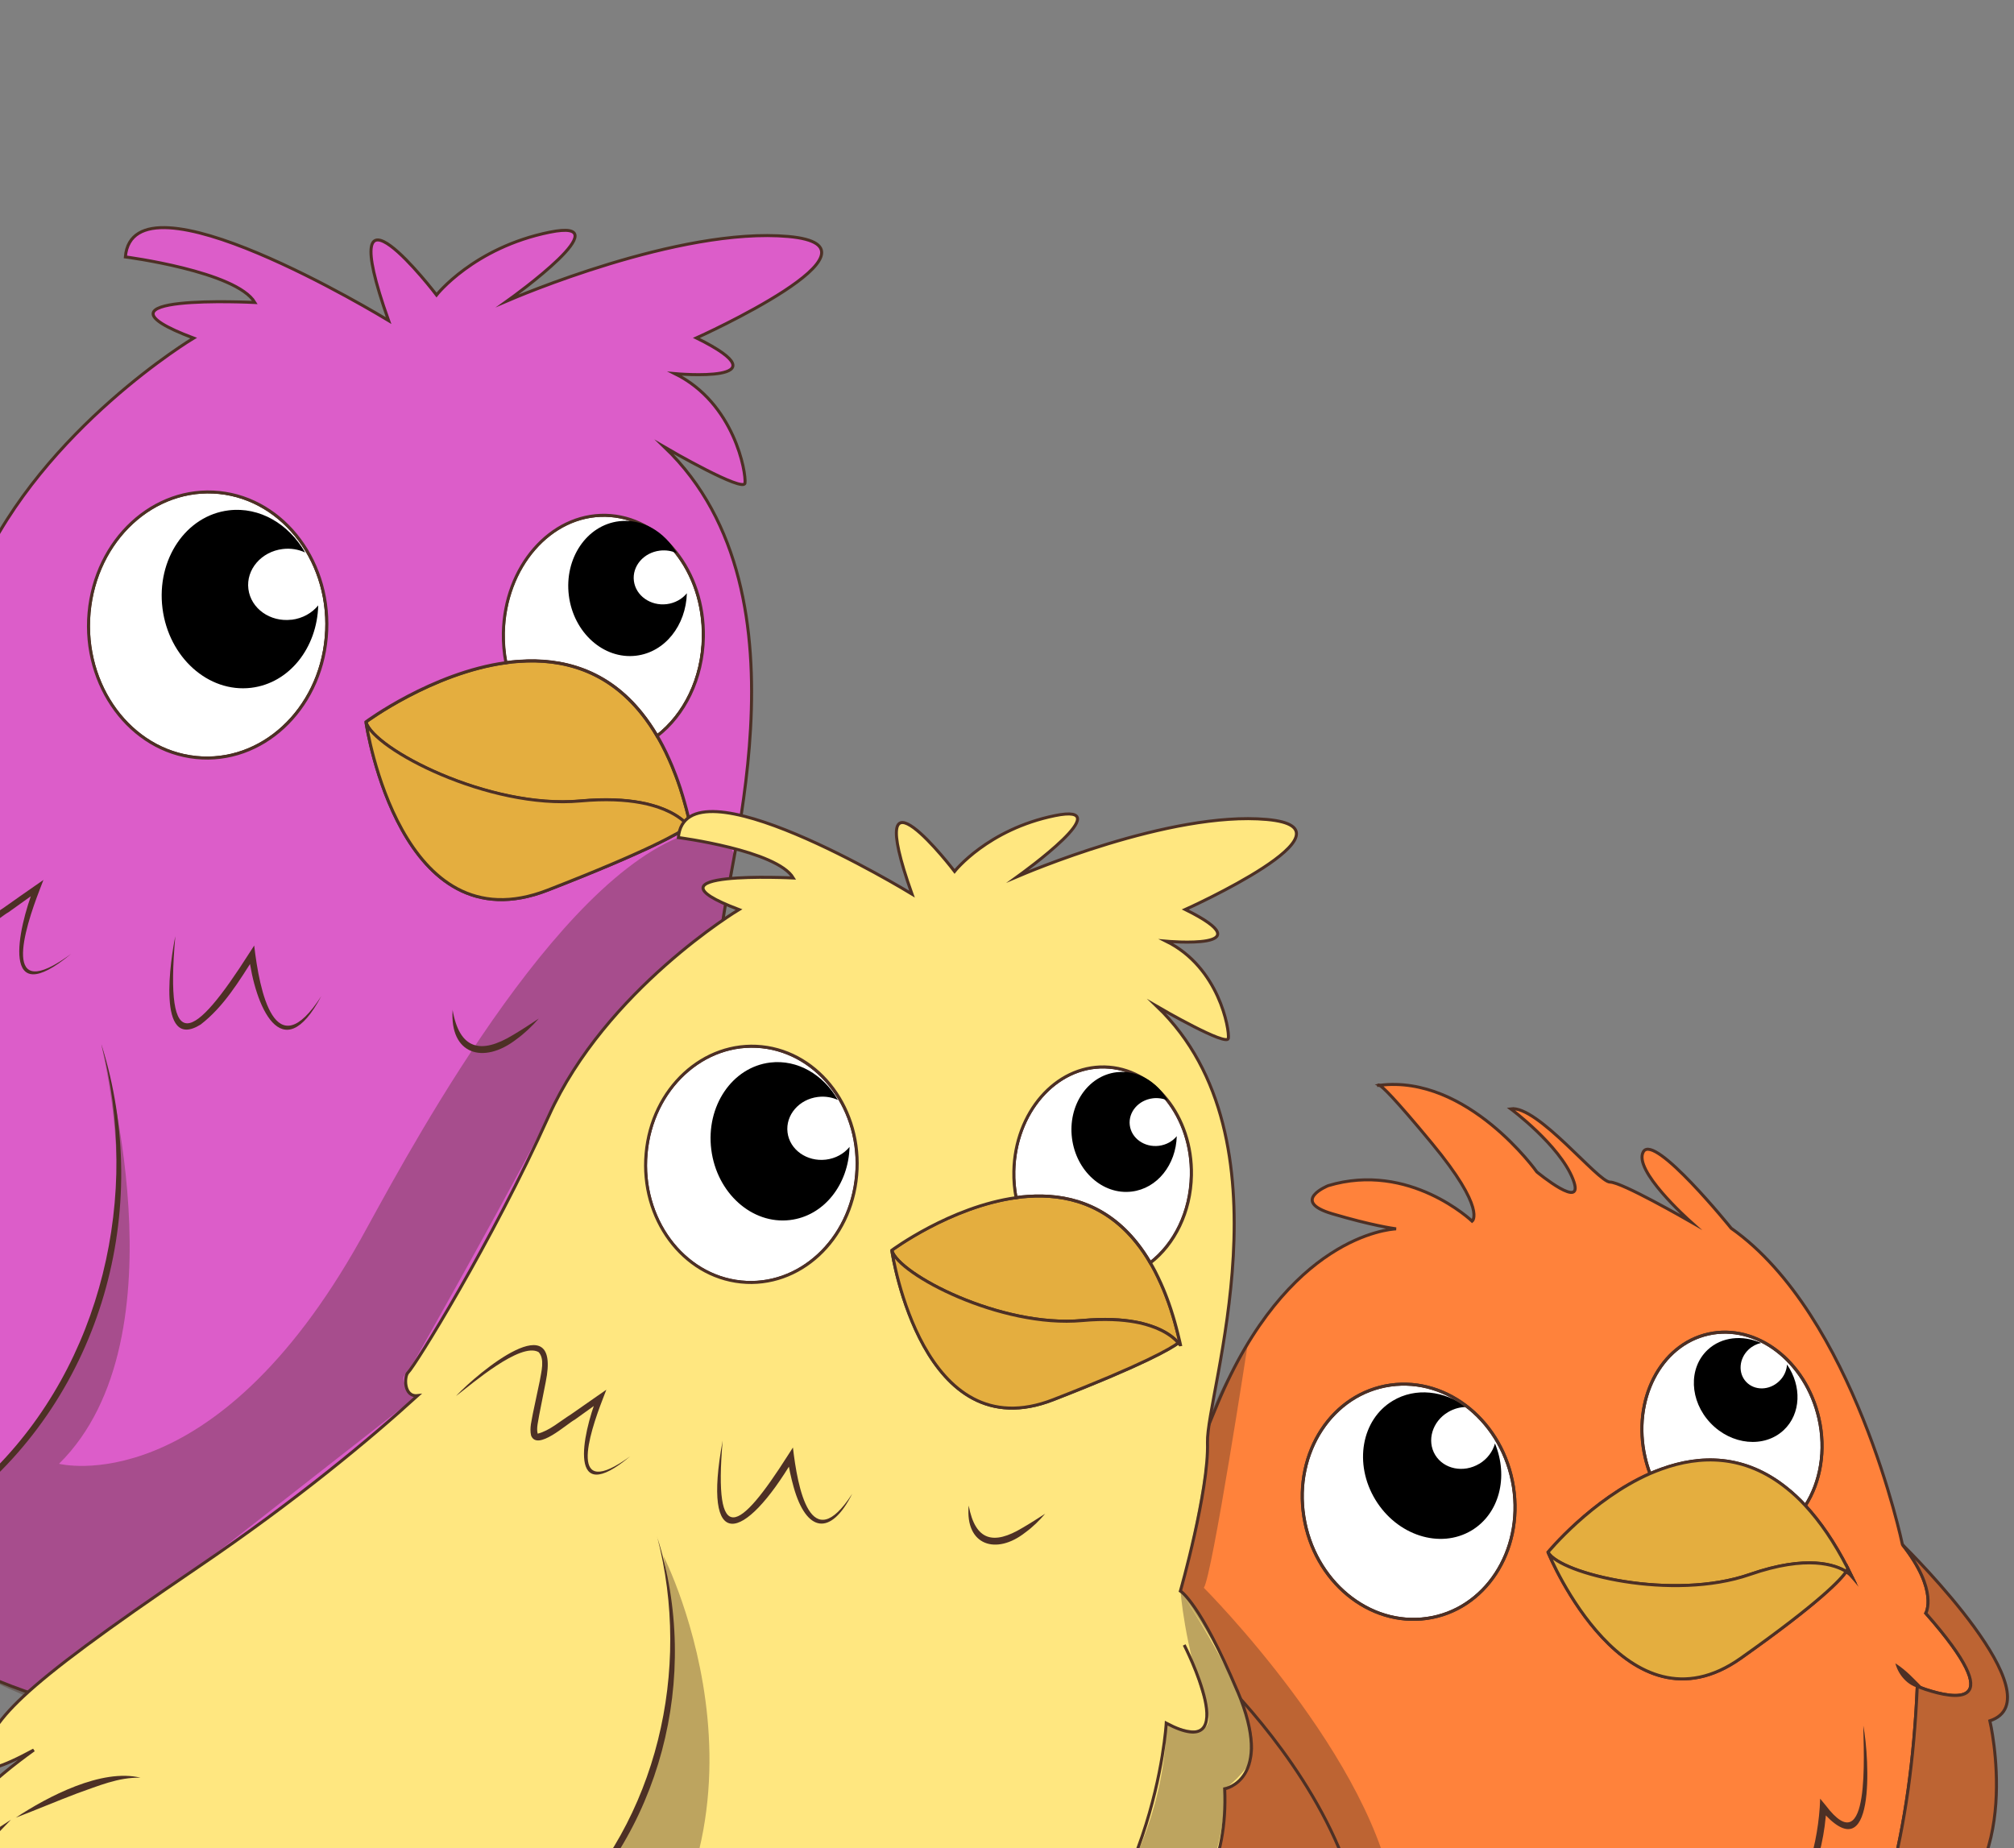 <svg width="668" height="613" viewBox="0 0 668 613" fill="none" xmlns="http://www.w3.org/2000/svg">
<rect x="0" y="0" width="668" height="613" fill="#808080" stroke="none"/>
<g clip-path="url(#clip0_743_39586)">
<path d="M-17.509 615.988C-34.229 616.082 -66.166 632.561 -82.9 635.209C-99.634 637.856 -95.582 623.283 -98.456 622.988C-101.329 622.692 -110.34 614.063 -102.381 600.975C-94.442 587.913 -70.492 610.863 -44.205 600.778C-19.847 591.457 -17.47 555.068 -17.264 549.725C-14.38 551.26 -11.335 552.773 -8.155 554.243C-17.503 570.922 -11.323 601.278 -11.323 601.278C1.318 592.35 20.988 599.892 20.988 599.892C36.57 622.41 -0.762 615.914 -17.509 615.988Z" fill="#E4AE3F" stroke="#4D3025" stroke-miterlimit="10"/>
<path d="M154.962 636.674C146.585 646.802 108.272 624.9 85.409 615.96C62.566 606.993 43.901 631.779 38.232 615.819C32.566 599.882 67.501 601.66 73.944 599.391C79.745 597.377 69.692 574.568 67.619 569.992C71.178 569.84 74.783 569.517 78.418 569.073C78.976 572.693 81.382 586.095 86.166 594.455C91.754 604.2 94.169 598.591 141.081 608.297C187.991 617.98 154.965 636.697 154.965 636.697L154.962 636.674Z" fill="#E4AE3F" stroke="#4D3025" stroke-miterlimit="10"/>
<path d="M78.436 569.045C78.352 568.448 78.303 568.104 78.303 568.104" stroke="#4D3025" stroke-miterlimit="10"/>
<path d="M67.637 569.961C67.398 569.432 67.268 569.17 67.268 569.17" stroke="#4D3025" stroke-miterlimit="10"/>
<path d="M154.857 635.106C154.857 635.106 147.508 614.21 113.836 618.059" stroke="#4D3025" stroke-miterlimit="10"/>
<path d="M108.187 211.367C106.066 235.64 86.704 253.502 64.973 251.261C43.268 249.04 27.363 227.55 29.508 203.273C31.629 178.999 50.991 161.137 72.696 163.359C94.427 165.6 110.309 187.093 108.187 211.367Z" fill="white" stroke="#481D14" stroke-width="0.75" stroke-miterlimit="10"/>
<path d="M96.716 205.543C89.606 206.408 83.203 201.835 82.385 195.372C81.566 188.909 86.672 182.966 93.759 182.105C96.427 181.774 98.996 182.23 101.2 183.253C95.821 173.83 86.133 168.036 75.893 169.273C61.693 170.977 51.837 185.552 53.895 201.789C55.955 218.05 69.11 229.839 83.31 228.135C95.989 226.599 105.169 214.859 105.549 200.805C103.493 203.32 100.377 205.119 96.719 205.566L96.716 205.543Z" fill="black"/>
<path d="M217.928 244.105C216.324 241.359 214.643 238.904 212.858 236.698C201.31 222.201 186.506 218.301 172.14 219.326C170.655 219.419 169.203 219.577 167.735 219.785C167.124 216.617 166.825 213.335 166.883 209.932C167.299 188.007 182.502 170.522 200.811 170.906C219.147 171.31 233.665 189.438 233.228 211.389C232.993 225.142 226.916 237.145 217.902 244.085L217.928 244.105Z" fill="white" stroke="#481D14" stroke-width="0.75" stroke-miterlimit="10"/>
<path d="M211.946 400.139C215.459 404.302 217.425 408.448 220.935 412.588C215.578 411.285 212.308 405.356 211.946 400.139Z" fill="#4D3025"/>
<path d="M198.375 426.806C197.585 438.787 189.589 481.801 175.437 453.157L177.495 452.983C172.664 469 162.962 483.506 149.761 493.778C145.768 496.66 141.231 499.503 136.672 501.365L132.691 503.005C138.49 500.148 143.968 496.844 148.937 492.747C161.3 482.173 170.45 467.909 175.379 452.416L176.209 449.676L177.437 452.242C188.668 478.256 196.256 436.002 198.375 426.806Z" fill="#4D3025"/>
<path d="M229.489 273.101C229.489 273.101 229.374 273.281 228.891 273.677C228.766 273.788 228.596 273.906 228.406 274.05" stroke="#4D3025" stroke-miterlimit="10"/>
<path d="M229.256 275.256C229.256 275.256 228.942 274.692 228.406 274.042C227.447 272.89 225.608 271.137 222.403 269.483C222.023 269.279 221.647 269.098 221.224 268.924C221.221 268.901 221.172 268.885 221.126 268.891C220.723 268.691 220.301 268.516 219.855 268.345C219.334 268.138 218.765 267.914 218.175 267.716C217.635 267.535 217.071 267.358 216.488 267.206C216.026 267.084 215.564 266.962 215.053 266.824C214.637 266.695 214.228 266.613 213.795 266.533C213.383 266.428 212.95 266.348 212.495 266.272C207.423 265.327 200.886 264.941 192.499 265.706C162.046 268.491 123.802 248.405 121.379 239.524C121.376 239.501 121.372 239.478 121.372 239.478C121.372 239.478 143.301 223.22 167.796 219.85C169.265 219.642 170.714 219.46 172.202 219.39C186.567 218.365 201.37 222.265 212.917 236.762C214.68 238.971 216.36 241.425 217.988 244.168C218.573 245.163 219.138 246.183 219.713 247.272C220.481 248.732 221.242 250.31 221.963 251.94C222.274 252.646 222.587 253.374 222.9 254.102C223.325 255.119 223.729 256.162 224.137 257.228C224.362 257.828 224.591 258.452 224.819 259.075C225.393 260.656 225.931 262.312 226.43 264.021C226.642 264.693 226.831 265.369 227.023 266.067C227.238 266.763 227.44 267.53 227.638 268.274C227.84 269.042 228.039 269.786 228.218 270.557C228.479 271.574 228.745 272.636 228.967 273.705C229.087 274.227 229.23 274.745 229.331 275.292L229.256 275.256Z" fill="#E4AE3F" stroke="#4D3025" stroke-miterlimit="10"/>
<path d="M233.255 211.403C233.691 189.453 219.174 171.326 200.839 170.922C182.504 170.519 167.302 188.002 166.912 209.946C166.854 213.349 167.13 216.634 167.764 219.798C169.233 219.591 170.681 219.409 172.169 219.339C186.535 218.314 201.337 222.214 212.885 236.71C214.648 238.919 216.328 241.374 217.955 244.117C226.969 237.177 233.045 225.174 233.281 211.422L233.255 211.403ZM72.713 163.338C51.009 161.116 31.648 178.977 29.527 203.249C27.383 227.524 43.287 249.013 64.991 251.234C86.721 253.476 106.082 235.615 108.203 211.343C110.325 187.071 94.444 165.579 72.713 163.338Z" stroke="#4D3025" stroke-miterlimit="10"/>
<path d="M250.5 404.124C236.483 370.966 229.191 366.73 229.191 366.73C229.191 366.73 239.852 329.168 239.305 311.196C238.758 293.223 271.853 197.707 220.44 148.322C221.819 149.134 246.662 163.483 247.094 160.238C247.535 156.898 243.657 133.731 223.856 123.936C223.856 123.936 261.909 127.404 230.984 112.089C230.984 112.089 298.394 81.79 261.482 78.441C225.287 75.202 170.42 98.858 168.367 99.734C170.09 98.507 206.911 72.019 182.271 77.025C157.064 82.158 144.791 97.847 144.791 97.847C144.791 97.847 109.454 51.597 128.879 106.325C126.987 105.188 44.246 54.873 41.577 85.216C41.577 85.216 78.339 89.991 84.526 100.33C84.526 100.33 24.863 97.296 64.217 112.145C64.217 112.145 14.459 141.985 -6.84 189.244C-28.135 236.526 -56.923 282.785 -59.424 285.129C-60.875 286.457 -61.114 294.381 -55.821 293.749C-73.472 309.801 -101.147 332.935 -138.379 358.17C-208.055 405.412 -214.462 414.91 -218.769 429.66C-220.711 436.302 -210.771 432.438 -199.228 426.17C-214.272 436.984 -230.285 451.211 -235.356 465.53C-235.356 465.53 -222.367 462.546 -211.684 455.487C-212.87 456.708 -223.667 467.764 -221.346 471.439C-218.924 475.334 -190.509 483.981 -158.87 505.516C-127.228 527.075 -82.601 539.82 -53.131 525.422C-53.131 525.422 -39.644 537.912 -17.29 549.711C-14.405 551.246 -11.36 552.758 -8.18 554.228C12.231 563.703 38.37 571.478 67.645 569.96C71.204 569.808 74.81 569.485 78.445 569.041C105.442 565.645 134.667 553.996 164.29 528.573C164.29 528.573 195.766 521.593 200.566 510.005C200.566 510.005 248.22 496.102 245.73 440.641C245.73 440.641 264.498 437.308 250.523 404.121L250.5 404.124ZM65.008 251.26C43.304 249.039 27.399 227.549 29.543 203.272C31.665 178.999 51.027 161.137 72.731 163.359C94.462 165.6 110.344 187.093 108.222 211.366C106.101 235.639 86.739 253.501 65.008 251.26ZM228.421 274.036C225.58 276.124 215.623 282.027 181.679 295.232C132.988 314.221 121.661 241.422 121.386 239.471C121.383 239.448 121.38 239.425 121.38 239.425C121.38 239.425 143.308 223.167 167.804 219.796C167.193 216.628 166.894 213.346 166.952 209.943C167.369 188.018 182.571 170.534 200.88 170.918C219.216 171.321 233.733 189.449 233.297 211.4C233.061 225.153 226.985 237.156 217.971 244.096C218.556 245.09 219.121 246.111 219.696 247.2C220.464 248.66 221.225 250.238 221.946 251.868C222.256 252.573 222.57 253.302 222.883 254.03C223.307 255.047 223.712 256.09 224.12 257.156C224.345 257.756 224.573 258.38 224.802 259.003C225.376 260.584 225.914 262.24 226.413 263.949C226.624 264.621 226.813 265.297 227.006 265.995C227.221 266.691 227.423 267.458 227.621 268.203C227.823 268.97 228.022 269.715 228.201 270.485C228.461 271.502 228.728 272.564 228.949 273.634C229.07 274.155 229.213 274.673 229.314 275.221C229.275 275.109 229 274.656 228.464 274.007L228.421 274.036Z" fill="#DC5DC9" stroke="#4D3025" stroke-miterlimit="10"/>
<path d="M228.407 274.045C225.565 276.132 215.609 282.035 181.665 295.24C132.975 314.229 121.649 241.431 121.373 239.48C123.82 248.358 162.063 268.444 192.493 265.662C200.858 264.901 207.418 265.284 212.489 266.229C212.945 266.305 213.38 266.407 213.79 266.49C214.222 266.569 214.632 266.652 215.048 266.78C215.559 266.919 216.021 267.041 216.483 267.163C217.069 267.337 217.629 267.492 218.17 267.673C218.759 267.871 219.303 268.075 219.85 268.302C220.295 268.473 220.741 268.644 221.12 268.848C221.166 268.841 221.189 268.838 221.219 268.881C221.641 269.055 222.021 269.259 222.397 269.44C225.603 271.093 227.442 272.847 228.4 273.999L228.407 274.045Z" fill="#E4AE3F" stroke="#4D3025" stroke-miterlimit="10"/>
<path d="M-41.339 293.71C-33.194 285.254 -2.011 259.118 -8.073 288.631L-10.502 300.774C-10.867 303.167 -11.575 305.608 -11.166 307.844C-11.039 308.084 -11.072 308.018 -10.993 308.077C-10.567 308.111 -9.56 307.781 -8.727 307.382C-2.584 304.149 5.823 297.716 11.699 293.748L14.406 291.867L13.224 294.937C8.06 308.262 0.081 333.645 23.578 316.392C0.028 335.923 5.743 308.426 11.364 294.193L12.866 295.385L2.79 302.593C-0.191 304.185 -11.144 314.303 -13.331 308.595C-13.988 305.762 -13.069 302.986 -12.645 300.351L-10.095 288.238C-3.468 262.227 -33.02 287.149 -41.339 293.71Z" fill="#4D3025"/>
<path d="M58.156 310.529C54.5 351.289 64.345 344.934 82.68 316.144L84.312 313.619C86.044 328.544 91.107 354.47 106.573 330.393C93.41 355.198 84.46 333.24 82.521 316.845L84.503 317.291C79.344 325.348 74.254 333.887 66.549 339.823C51.731 349.082 56.67 317.411 58.156 310.529Z" fill="#4D3025"/>
<path d="M150.103 334.898C152.385 348.083 159.399 349.853 170.237 343.24C173.068 341.576 175.87 339.705 178.698 337.854C176.459 340.394 174.007 342.754 171.225 344.763C160.334 353.162 149.092 349.789 150.126 334.894L150.103 334.898Z" fill="#4D3025"/>
<path d="M230.603 386.851C230.603 386.851 253.554 431.74 223.891 416.082C223.891 416.082 219.804 491.11 164.26 528.558" stroke="#4D3025" stroke-miterlimit="10"/>
<path d="M33.663 346.488C50.841 401.208 33.671 462.471 -11.479 498.449C-17.928 503.996 -25.287 508.9 -32.515 513.411C-36.205 515.618 -39.994 517.629 -43.747 519.728C-28.968 511.013 -15.114 500.719 -3.112 488.58C33.966 452.292 46.716 396.196 33.644 346.515L33.663 346.488Z" fill="#4D3025"/>
<path d="M221.119 200.39C215.734 201.034 210.87 197.578 210.248 192.68C209.627 187.781 213.486 183.279 218.871 182.634C220.897 182.394 222.84 182.728 224.517 183.498C220.445 176.371 213.105 171.954 205.349 172.887C194.578 174.176 187.127 185.227 188.676 197.533C190.225 209.839 200.216 218.774 210.964 217.488C220.562 216.342 227.518 207.421 227.818 196.774C226.261 198.679 223.902 200.043 221.119 200.39Z" fill="black"/>
<g style="mix-blend-mode:multiply" opacity="0.37">
<path d="M224.953 277.799C179.909 296.436 131.116 390.497 119.681 410.96C70.63 498.713 19.573 485.519 19.573 485.519C62.23 443.503 33.611 346.507 33.611 346.507C64.459 483.01 -54.532 523.764 -54.532 523.764L-43.802 533.461C-43.802 533.461 -23.061 549.257 8.634 562.567L10.15 563.359L10.274 563.248C73.173 589.212 177.592 604.411 249.487 470.726C249.487 470.726 183.769 563.762 43.384 537.331L138.435 462.926C130.36 457.443 135.249 455.276 135.249 455.276C135.249 455.276 174.156 386.681 185.876 362.268C197.597 337.854 239.743 305.158 239.743 305.158C239.743 305.158 243.168 293.273 243.429 284.339C243.671 276.439 224.91 277.828 224.91 277.828L224.953 277.799Z" fill="#4D3025"/>
</g>
<path d="M501.98 493.181C505.323 514.551 492.493 534.089 473.287 536.805C454.084 539.544 435.803 524.43 432.459 503.06C429.093 481.693 441.923 462.156 461.126 459.417C480.328 456.677 498.61 471.791 501.98 493.181Z" fill="white" stroke="#481D14" stroke-width="0.75" stroke-miterlimit="10"/>
<path d="M490.645 485.511C485.445 488.634 478.893 487.313 476.027 482.592C473.16 477.87 475.045 471.493 480.271 468.389C482.236 467.222 484.358 466.664 486.422 466.7C479.008 461.263 469.483 460.105 461.974 464.609C451.549 470.836 448.965 485.529 456.165 497.411C463.365 509.292 477.633 513.876 488.058 507.65C497.339 502.1 500.404 489.82 495.85 478.781C495.125 481.436 493.322 483.915 490.648 485.534L490.645 485.511Z" fill="black"/>
<path d="M598.802 499.393C596.758 497.178 594.683 495.247 592.575 493.578C578.61 482.349 563.924 482.6 551.057 487.276C549.765 487.74 548.502 488.246 547.266 488.772C546.6 487.04 546.062 485.22 545.636 483.36C541.296 464.379 550.67 446.056 566.593 442.47C582.494 438.887 598.931 451.382 603.275 470.386C605.725 481.113 603.793 491.641 598.802 499.393Z" fill="white" stroke="#481D14" stroke-width="0.75" stroke-miterlimit="10"/>
<path d="M590.037 458.187C586.814 461.218 581.957 461.297 579.179 458.365C576.402 455.433 576.774 450.605 580 447.597C581.221 446.464 582.664 445.745 584.12 445.445C578.003 442.729 571.047 443.361 566.396 447.718C559.946 453.757 560.358 464.632 567.316 471.983C574.275 479.333 585.166 480.391 591.616 474.352C597.383 468.948 597.651 459.733 592.711 452.588C592.596 454.595 591.714 456.639 590.037 458.187Z" fill="black"/>
<path d="M638.748 535.085C638.748 535.085 643.063 527.685 631.078 512.407C631.025 512.367 630.996 512.325 630.996 512.325C630.996 512.325 615.156 436.23 574.202 407.396C574.202 407.396 548.751 375.808 545.083 381.992C541.511 388.023 559.804 404.376 560.795 405.265C559.548 404.552 537.87 392.073 534.009 392.08C530.031 392.081 509.971 366.52 501.068 367.779C501.068 367.779 517.25 379.795 521.695 391.059C526.137 402.301 509.731 388.701 509.731 388.701C509.731 388.701 486.795 356.359 457.582 359.976C458.571 360.515 462.141 363.756 474.867 379.14C493.202 401.269 488.284 405.055 488.284 405.055C488.284 405.055 467.48 385.171 440.538 393.266C440.538 393.266 427.758 398.398 441.853 402.585C454.919 406.449 462.059 407.453 463.061 407.592C460.737 407.71 427.04 410.228 403.857 465.527C379.831 522.818 368.011 577.868 344.739 598.039C321.985 617.738 304.998 630.372 299.016 662.121C299.02 662.144 299 662.17 299.003 662.193C298.828 662.943 298.699 663.687 298.573 664.454C298.573 664.454 291.359 675.354 290.709 685.677C290.709 685.677 291.359 688.628 300.142 683.196C300.142 683.196 358.971 738.696 420.549 711.352C420.549 711.352 435.034 717.474 456.522 721.973C459.851 722.673 463.363 723.347 467.003 723.933C487.293 727.244 511.92 728.443 536.037 722.551C539.341 721.756 542.623 720.8 545.889 719.729C569.387 711.935 591.753 696.621 608.359 669.012C623.509 643.856 633.848 608.494 635.919 559.318C635.919 559.318 636.764 559.666 638.067 560.114C638.392 560.256 638.736 560.371 639.076 560.463C647.419 563.193 667.425 567.645 638.748 535.085ZM473.291 536.805C454.089 539.544 435.807 524.43 432.464 503.06C429.097 481.693 441.927 462.156 461.13 459.417C480.333 456.678 498.614 471.792 501.984 493.182C505.327 514.552 492.497 534.089 473.291 536.805ZM612.363 521.257C610.737 523.665 604.131 531.084 577.36 550.017C539.48 576.796 514.123 516.515 513.474 514.898C513.447 514.878 513.444 514.855 513.444 514.855C513.444 514.855 527.867 497.317 547.279 488.766C546.613 487.034 546.076 485.214 545.649 483.354C541.309 464.373 550.683 446.05 566.606 442.464C582.507 438.881 598.944 451.376 603.288 470.38C605.738 481.107 603.806 491.635 598.815 499.387C603.677 504.646 608.434 511.489 612.899 520.245C613.288 521.01 613.68 521.797 614.075 522.607C613.99 522.502 613.443 521.947 612.363 521.257Z" fill="#FF823B" stroke="#4D3025" stroke-miterlimit="10"/>
<path d="M457.54 359.943L457.196 359.992C457.196 359.992 457.134 359.719 457.54 359.943Z" stroke="#4D3025" stroke-miterlimit="10"/>
<path d="M501.98 493.181C505.323 514.551 492.493 534.089 473.287 536.805C454.084 539.544 435.803 524.43 432.459 503.06C429.093 481.693 441.923 462.156 461.126 459.417C480.328 456.677 498.61 471.791 501.98 493.181Z" stroke="#4D3025" stroke-miterlimit="10"/>
<path d="M603.275 470.386C605.725 481.113 603.793 491.641 598.802 499.393C596.758 497.178 594.683 495.247 592.575 493.578C578.61 482.349 563.924 482.6 551.057 487.276C549.765 487.74 548.502 488.246 547.266 488.772C546.6 487.04 546.062 485.22 545.636 483.36C541.296 464.379 550.67 446.056 566.593 442.47C582.494 438.887 598.931 451.382 603.275 470.386Z" stroke="#4D3025" stroke-miterlimit="10"/>
<path d="M614.063 522.618C614.063 522.618 613.432 521.958 612.351 521.268C612.857 520.541 612.887 520.256 612.887 520.256C613.276 521.02 613.668 521.807 614.063 522.618Z" stroke="#4D3025" stroke-miterlimit="10"/>
<path d="M628.653 551.697C632.49 554.175 634.845 556.932 638.058 560.13C633.44 559.917 629.773 555.987 628.653 551.697Z" fill="#4D3025"/>
<path d="M618.044 572.49C620.038 583.142 622.304 621.919 603.813 600.186L605.778 599.51C604.934 616.252 598.411 632.884 586.677 644.938C584.022 647.514 580.786 650.126 577.754 652.193C581.585 648.819 585.34 645.408 588.316 641.288C597.541 629.378 602.541 614.39 603.569 599.448L603.705 596.596L605.51 598.775C620.536 618.681 618.056 580.706 618.017 572.471L618.044 572.49Z" fill="#4D3025"/>
<path d="M420.557 711.358C502.361 644.653 400.764 552.539 400.764 552.539" stroke="#4D3025" stroke-miterlimit="10"/>
<path d="M342.134 611.494C324.289 633.636 333.493 632.522 353.45 621.857C348.176 628.432 342.622 635.515 340.514 643.797C336.973 660.826 366.895 650.133 375.085 648.132C367.705 653.881 358.237 659.762 354.83 668.789C352.633 679.752 382.601 675.35 388.983 674.799L391.769 674.475C354.027 712.683 398.753 699.755 422.645 691.765C413.06 695.157 385.673 706.405 377.251 699.8C372.531 694.544 379.092 686.639 382.209 682.195C384.127 679.7 386.209 677.369 388.438 675.087L389.264 676.796C378.497 677.78 367.069 680.052 356.631 676.073C344.041 669.121 362.873 654.635 369.134 649.91L370.062 651.839C365.127 653.192 360.124 654.392 354.988 654.977C339.893 656.972 334.074 649.905 341.703 636.137C344.175 631.597 347.168 627.427 350.475 623.495L351.302 624.548C328.719 636.006 326.279 629 342.21 611.53L342.134 611.494Z" fill="#4D3025"/>
<path d="M612.887 520.251C612.887 520.251 612.858 520.536 612.352 521.263C608.813 519.071 599.476 515.593 580.379 522.226C554.747 531.142 517.465 522.017 513.466 514.904C513.44 514.884 513.436 514.862 513.436 514.862C513.436 514.862 527.859 497.325 547.27 488.774C548.506 488.248 549.769 487.742 551.061 487.278C563.928 482.602 578.613 482.352 592.578 493.58C594.685 495.248 596.76 497.179 598.804 499.395C603.665 504.653 608.422 511.495 612.887 520.251Z" fill="#E4AE3F" stroke="#4D3025" stroke-miterlimit="10"/>
<path d="M614.063 522.618C614.063 522.618 613.432 521.958 612.351 521.268C612.857 520.541 612.887 520.256 612.887 520.256C613.276 521.02 613.668 521.807 614.063 522.618Z" stroke="#4D3025" stroke-miterlimit="10"/>
<path d="M612.354 521.267C610.728 523.674 604.122 531.093 577.353 550.025C539.474 576.802 514.117 516.525 513.468 514.908C517.467 522.021 554.749 531.146 580.381 522.23C599.478 515.597 608.815 519.076 612.354 521.267Z" fill="#E4AE3F" stroke="#4D3025" stroke-miterlimit="10"/>
<path d="M659.995 570.77C659.995 570.77 671.995 621.47 639.819 637.774C639.819 637.774 628.321 665.762 608.35 669.031C623.501 643.874 633.841 608.511 635.912 559.333C635.912 559.333 636.757 559.682 638.06 560.129C638.385 560.271 638.729 560.386 639.069 560.478C647.412 563.208 667.42 567.66 638.741 535.099C638.741 535.099 643.057 527.699 631.07 512.42C633.492 514.817 682.379 563.367 659.995 570.77Z" fill="#FF823B" stroke="#4D3025" stroke-miterlimit="10"/>
<g style="mix-blend-mode:multiply" opacity="0.37">
<path d="M659.995 570.77C659.995 570.77 671.995 621.47 639.819 637.774C639.819 637.774 628.321 665.762 608.35 669.031C623.501 643.874 633.841 608.511 635.912 559.333C635.912 559.333 636.757 559.682 638.06 560.129C638.385 560.271 638.729 560.386 639.069 560.478C647.412 563.208 667.42 567.66 638.741 535.099C638.741 535.099 643.057 527.699 631.07 512.42C633.492 514.817 682.379 563.367 659.995 570.77Z" fill="#4D3025"/>
</g>
<path d="M284.112 389.796C282.237 411.342 265.051 427.211 245.742 425.212C226.458 423.234 212.345 404.159 214.266 382.606C216.14 361.06 233.326 345.191 252.609 347.17C271.896 349.172 286.009 368.246 284.112 389.796Z" fill="white" stroke="#481D14" stroke-width="0.75" stroke-miterlimit="10"/>
<path d="M273.926 384.634C267.62 385.385 261.924 381.344 261.209 375.616C260.491 369.865 265.013 364.59 271.319 363.838C273.689 363.55 275.97 363.953 277.921 364.848C273.137 356.487 264.546 351.334 255.457 352.432C242.847 353.958 234.091 366.879 235.916 381.3C237.74 395.721 249.423 406.196 262.033 404.67C273.286 403.313 281.434 392.89 281.779 380.409C279.943 382.659 277.172 384.245 273.926 384.634Z" fill="black"/>
<path d="M381.54 418.867C380.122 416.446 378.618 414.247 377.055 412.291C366.812 399.411 353.662 395.957 340.919 396.869C339.595 396.939 338.307 397.098 336.999 397.283C336.463 394.479 336.192 391.568 336.256 388.538C336.623 369.078 350.112 353.545 366.382 353.913C382.653 354.281 395.549 370.367 395.163 389.853C394.943 402.059 389.544 412.725 381.543 418.89L381.54 418.867Z" fill="white" stroke="#481D14" stroke-width="0.75" stroke-miterlimit="10"/>
<path d="M376.198 557.391C379.473 561.026 381.175 564.625 384.17 568.438C379.325 567.438 376.322 562.08 376.198 557.391Z" fill="#4D3025"/>
<path d="M364.168 581.054C363.541 591.865 356.385 630.054 343.699 604.503L345.757 604.329C340.907 620.373 330.559 634.947 316.269 643.804C313.068 645.661 309.315 647.433 305.866 648.693C310.379 646.346 314.863 643.956 318.729 640.67C330.542 631.344 339.003 617.997 343.618 603.766L344.449 601.026L345.677 603.592C355.47 626.554 362.211 589.079 364.171 581.076L364.168 581.054Z" fill="#4D3025"/>
<path d="M73.194 536.217C68.492 539.715 63.793 543.399 59.977 547.872C58.929 549.238 57.452 551.039 57.678 552.81C59.594 557.76 78.182 552.321 82.631 551.505L80.094 553.432C49.46 577.501 55.785 589.319 93.455 587.738L99.328 587.563L93.89 589.83C72.326 599.225 56.319 611.345 89.972 618.783C97.029 620.361 104.277 621.302 111.472 622.205C57.82 654.984 113.066 653.071 142.2 650.543C126.787 652.113 111.019 654.32 95.654 651.085C74.564 645.1 99.062 627.308 107.976 621.973L108.379 623.836C102.068 623.066 95.767 622.201 89.516 620.861C53.779 613.249 68.743 597.554 93.091 587.813L93.53 589.928C53.936 591.641 46.492 576.867 79.306 552.326L79.852 553.537C75.989 554.364 72.095 555.126 68.154 555.566C44.209 558.039 64.71 541.607 73.171 536.22L73.194 536.217Z" fill="#4D3025"/>
<path d="M391.798 444.603C391.798 444.603 391.68 444.76 391.26 445.1C391.158 445.208 391.007 445.3 390.836 445.418" stroke="#4D3025" stroke-miterlimit="10"/>
<path d="M391.575 446.5C391.575 446.5 391.294 446.001 390.813 445.414C389.966 444.386 388.34 442.814 385.468 441.37C385.141 441.206 384.81 441.019 384.414 440.864C384.41 440.841 384.365 440.848 384.316 440.831C383.962 440.647 383.589 440.489 383.169 440.338C382.698 440.147 382.203 439.959 381.689 439.798C381.221 439.63 380.71 439.492 380.195 439.33C379.783 439.225 379.393 439.116 378.931 438.994C378.564 438.882 378.2 438.793 377.817 438.73C377.453 438.641 377.067 438.555 376.661 438.496C372.166 437.657 366.336 437.31 358.919 437.985C331.885 440.45 297.94 422.636 295.771 414.726C295.768 414.703 295.765 414.68 295.765 414.68C295.765 414.68 315.235 400.244 336.974 397.24C338.282 397.055 339.57 396.896 340.894 396.826C353.637 395.914 366.786 399.368 377.029 412.247C378.592 414.203 380.092 416.379 381.514 418.823C382.037 419.709 382.537 420.598 383.05 421.579C383.726 422.888 384.392 424.292 385.039 425.723C385.316 426.362 385.59 426.979 385.871 427.642C386.233 428.55 386.619 429.456 386.964 430.413C387.157 430.948 387.352 431.506 387.571 432.06C388.073 433.464 388.563 434.94 389.009 436.445C389.211 437.049 389.368 437.659 389.547 438.265C389.729 438.895 389.918 439.571 390.081 440.226C390.27 440.902 390.433 441.558 390.602 442.26C390.823 443.165 391.071 444.09 391.276 445.044C391.386 445.497 391.5 445.972 391.591 446.451L391.575 446.5Z" fill="#E4AE3F" stroke="#4D3025" stroke-miterlimit="10"/>
<path d="M395.137 389.83C395.524 370.345 382.629 354.26 366.358 353.892C350.088 353.525 336.6 369.057 336.233 388.516C336.169 391.545 336.44 394.456 336.976 397.26C338.284 397.075 339.572 396.916 340.896 396.846C353.639 395.933 366.787 399.388 377.03 412.266C378.593 414.222 380.094 416.398 381.515 418.842C389.515 412.678 394.917 402.035 395.134 389.808L395.137 389.83ZM252.608 347.177C233.325 345.199 216.163 361.063 214.266 382.612C212.368 404.16 226.481 423.233 245.74 425.215C265.026 427.216 282.211 411.349 284.109 389.8C285.983 368.256 271.893 349.179 252.608 347.177Z" stroke="#4D3025" stroke-miterlimit="10"/>
<path d="M410.427 560.913C397.986 531.466 391.513 527.722 391.513 527.722C391.513 527.722 400.991 494.379 400.496 478.435C400.001 462.492 429.388 377.684 383.763 333.825C384.988 334.542 407.029 347.274 407.42 344.409C407.822 341.45 404.356 320.87 386.795 312.186C386.795 312.186 420.581 315.274 393.127 301.668C393.127 301.668 452.968 274.781 420.204 271.806C388.086 268.927 339.374 289.932 337.541 290.707C339.07 289.601 371.747 266.087 349.884 270.537C327.522 275.104 316.616 289.031 316.616 289.031C316.616 289.031 285.242 247.979 302.488 296.554C300.799 295.528 227.352 250.875 224.997 277.804C224.997 277.804 257.634 282.038 263.118 291.212C263.118 291.212 210.173 288.516 245.102 301.696C245.102 301.696 200.934 328.193 182.021 370.129C163.114 412.11 137.549 453.184 135.336 455.253C134.05 456.418 133.828 463.472 138.522 462.902C122.863 477.15 98.286 497.693 65.241 520.089C3.406 562.031 -2.311 570.448 -6.124 583.559C-7.864 589.471 0.987 586.018 11.224 580.45C-2.143 590.043 -16.345 602.68 -20.846 615.397C-20.846 615.397 -9.309 612.735 0.153 606.48C-0.888 607.564 -10.48 617.372 -8.427 620.64C-6.277 624.105 18.958 631.774 47.028 650.911C75.122 670.045 114.75 681.367 140.891 668.587C140.891 668.587 152.847 679.678 172.719 690.142C175.277 691.513 177.994 692.861 180.798 694.15C198.903 702.546 222.134 709.445 248.111 708.112C251.274 707.969 254.466 707.705 257.708 707.293C281.67 704.279 307.616 693.938 333.92 671.372C333.92 671.372 361.856 665.174 366.117 654.902C366.117 654.902 408.42 642.552 406.201 593.327C406.201 593.327 422.867 590.361 410.449 560.91L410.427 560.913ZM245.776 425.213C226.493 423.234 212.38 404.16 214.3 382.607C216.174 361.061 233.36 345.193 252.643 347.171C271.929 349.173 286.042 368.247 284.145 389.796C282.271 411.342 265.085 427.211 245.776 425.213ZM390.831 445.434C388.307 447.289 379.476 452.542 349.346 464.248C306.134 481.104 296.056 416.486 295.81 414.742C295.806 414.719 295.803 414.696 295.803 414.696C295.803 414.696 315.274 400.26 337.014 397.256C336.477 394.452 336.207 391.541 336.271 388.512C336.638 369.052 350.126 353.519 366.397 353.887C382.668 354.254 395.563 370.34 395.177 389.826C394.957 402.031 389.558 412.698 381.558 418.863C382.08 419.749 382.58 420.638 383.093 421.619C383.769 422.928 384.436 424.332 385.082 425.762C385.36 426.402 385.634 427.019 385.915 427.681C386.277 428.59 386.662 429.495 387.008 430.453C387.2 430.988 387.396 431.545 387.615 432.1C388.117 433.504 388.606 434.98 389.053 436.485C389.255 437.089 389.411 437.699 389.59 438.305C389.773 438.935 389.962 439.611 390.125 440.267C390.314 440.942 390.476 441.598 390.646 442.3C390.867 443.205 391.115 444.13 391.319 445.084C391.43 445.537 391.544 446.012 391.635 446.491C391.622 446.399 391.354 445.992 390.873 445.405L390.831 445.434Z" fill="#FFE780" stroke="#4D3025" stroke-miterlimit="10"/>
<path d="M390.818 445.441C388.295 447.297 379.464 452.549 349.334 464.254C306.123 481.111 296.045 416.494 295.799 414.75C297.965 422.637 331.913 440.475 358.947 438.009C366.387 437.332 372.193 437.681 376.688 438.52C377.095 438.58 377.481 438.666 377.845 438.755C378.228 438.817 378.592 438.907 378.959 439.018C379.42 439.14 379.81 439.249 380.223 439.355C380.734 439.493 381.248 439.655 381.717 439.822C382.231 439.984 382.729 440.194 383.197 440.362C383.593 440.517 383.99 440.671 384.343 440.856C384.389 440.849 384.412 440.846 384.441 440.889C384.815 441.046 385.142 441.211 385.496 441.395C388.348 442.864 389.971 444.414 390.841 445.438L390.818 445.441Z" fill="#E4AE3F" stroke="#4D3025" stroke-miterlimit="10"/>
<path d="M151.372 462.907C158.621 455.233 186.361 432.066 180.999 458.412L178.87 469.202C178.559 471.306 177.837 473.656 178.335 475.528C182.227 474.58 185.84 471.33 189.39 469.119L198.403 462.834L201.11 460.953L199.928 464.023C195.363 475.789 188.162 498.229 209.024 483.034C188.132 500.504 193.052 475.999 198.068 463.279L199.57 464.472L190.646 470.884C187.88 472.352 178.227 481.396 176.155 476.164C175.563 473.626 176.38 471.123 176.754 468.799L179.026 458.036C179.52 455.063 180.782 450.741 178.636 448.469C172.634 445.08 156.533 459.016 151.421 462.923L151.372 462.907Z" fill="#4D3025"/>
<path d="M239.692 477.815C236.6 513.79 245.163 508.131 261.329 482.715L262.998 480.115C264.523 493.243 268.8 516.915 282.669 495.453C275.488 509.742 267.428 508.19 263.239 493.261C262.336 490.017 261.621 486.771 261.174 483.439L263.228 483.898C246.75 511.746 232.734 515.414 239.692 477.815Z" fill="#4D3025"/>
<path d="M321.307 499.453C323.507 511.058 329.521 512.548 339.12 506.766C341.652 505.308 344.139 503.692 346.671 502.07C344.724 504.358 342.568 506.489 340.084 508.292C330.505 515.874 320.109 512.685 321.284 499.456L321.307 499.453Z" fill="#4D3025"/>
<path d="M333.874 671.4C383.201 638.156 386.815 571.553 386.815 571.553C413.141 585.459 392.774 545.612 392.774 545.612" stroke="#4D3025" stroke-miterlimit="10"/>
<path d="M217.954 509.755C232.756 556.101 219.257 608.885 182.318 641.009C172.32 649.938 161.076 657.335 149.241 663.527C162.324 655.73 174.61 646.594 185.256 635.794C218.073 603.644 229.43 553.762 217.977 509.752L217.954 509.755Z" fill="#4D3025"/>
<path d="M5.216 602.902C15.812 595.902 33.763 586.459 46.64 589.647C39.283 589.423 32.455 592.449 25.651 594.815C18.831 597.395 12.121 600.263 5.216 602.902Z" fill="#4D3025"/>
<path d="M384.369 380.049C379.584 380.632 375.266 377.567 374.723 373.219C374.179 368.871 377.594 364.876 382.38 364.293C384.176 364.086 385.903 364.38 387.38 365.061C383.749 358.738 377.25 354.811 370.347 355.647C360.795 356.787 354.175 366.596 355.553 377.522C356.931 388.448 365.799 396.394 375.348 395.231C383.864 394.214 390.048 386.293 390.307 376.845C388.931 378.538 386.831 379.748 384.369 380.049Z" fill="black"/>
<g style="mix-blend-mode:multiply" opacity="0.37">
<path d="M220.098 516.178C220.098 516.178 266.356 606.817 197.58 672.052C197.58 672.052 260.661 720.864 330.395 673.029C330.395 673.029 252.414 755.134 140.88 668.623C140.88 668.623 240.102 626.426 220.101 516.201L220.098 516.178Z" fill="#4D3025"/>
</g>
<g style="mix-blend-mode:multiply" opacity="0.37">
<path d="M391.514 527.74C391.514 527.74 422.353 573.13 414.334 584.963C410.674 590.374 406.202 593.347 406.202 593.347C406.202 593.347 408.672 639.377 366.116 654.924C366.116 654.924 360.42 662.987 337.079 670.737C337.079 670.737 386.261 628.008 386.859 571.547C386.859 571.547 404.871 579.605 400.122 566.183C392.815 545.584 391.56 527.734 391.56 527.734L391.514 527.74Z" fill="#4D3025"/>
</g>
<g style="mix-blend-mode:multiply" opacity="0.37">
<path d="M455.666 695.643L455.551 695.823C462.586 678.347 465.81 655.58 462.641 631.469C456.379 583.776 399.286 526.649 399.286 526.649C402.056 522.723 413.88 445.642 413.88 445.642C413.88 445.642 400.957 465.684 400.869 473.352C400.672 491.687 391.488 527.776 391.488 527.776C434.545 590.258 406.153 593.384 406.153 593.384C409.144 643.108 366.068 654.96 366.068 654.96C362.095 667.438 333.872 671.429 333.872 671.429L309.778 691.084C366.109 735.021 420.534 711.381 420.534 711.381L441.723 718.404C441.723 718.404 568.764 755.923 611.574 663.41C611.574 663.41 561.723 725.43 455.646 695.669L455.666 695.643Z" fill="#4D3025"/>
</g>
</g>
<defs>
<clipPath id="clip0_743_39586">
<rect width="882" height="613" fill="white" transform="translate(-214)"/>
</clipPath>
</defs>
</svg>
